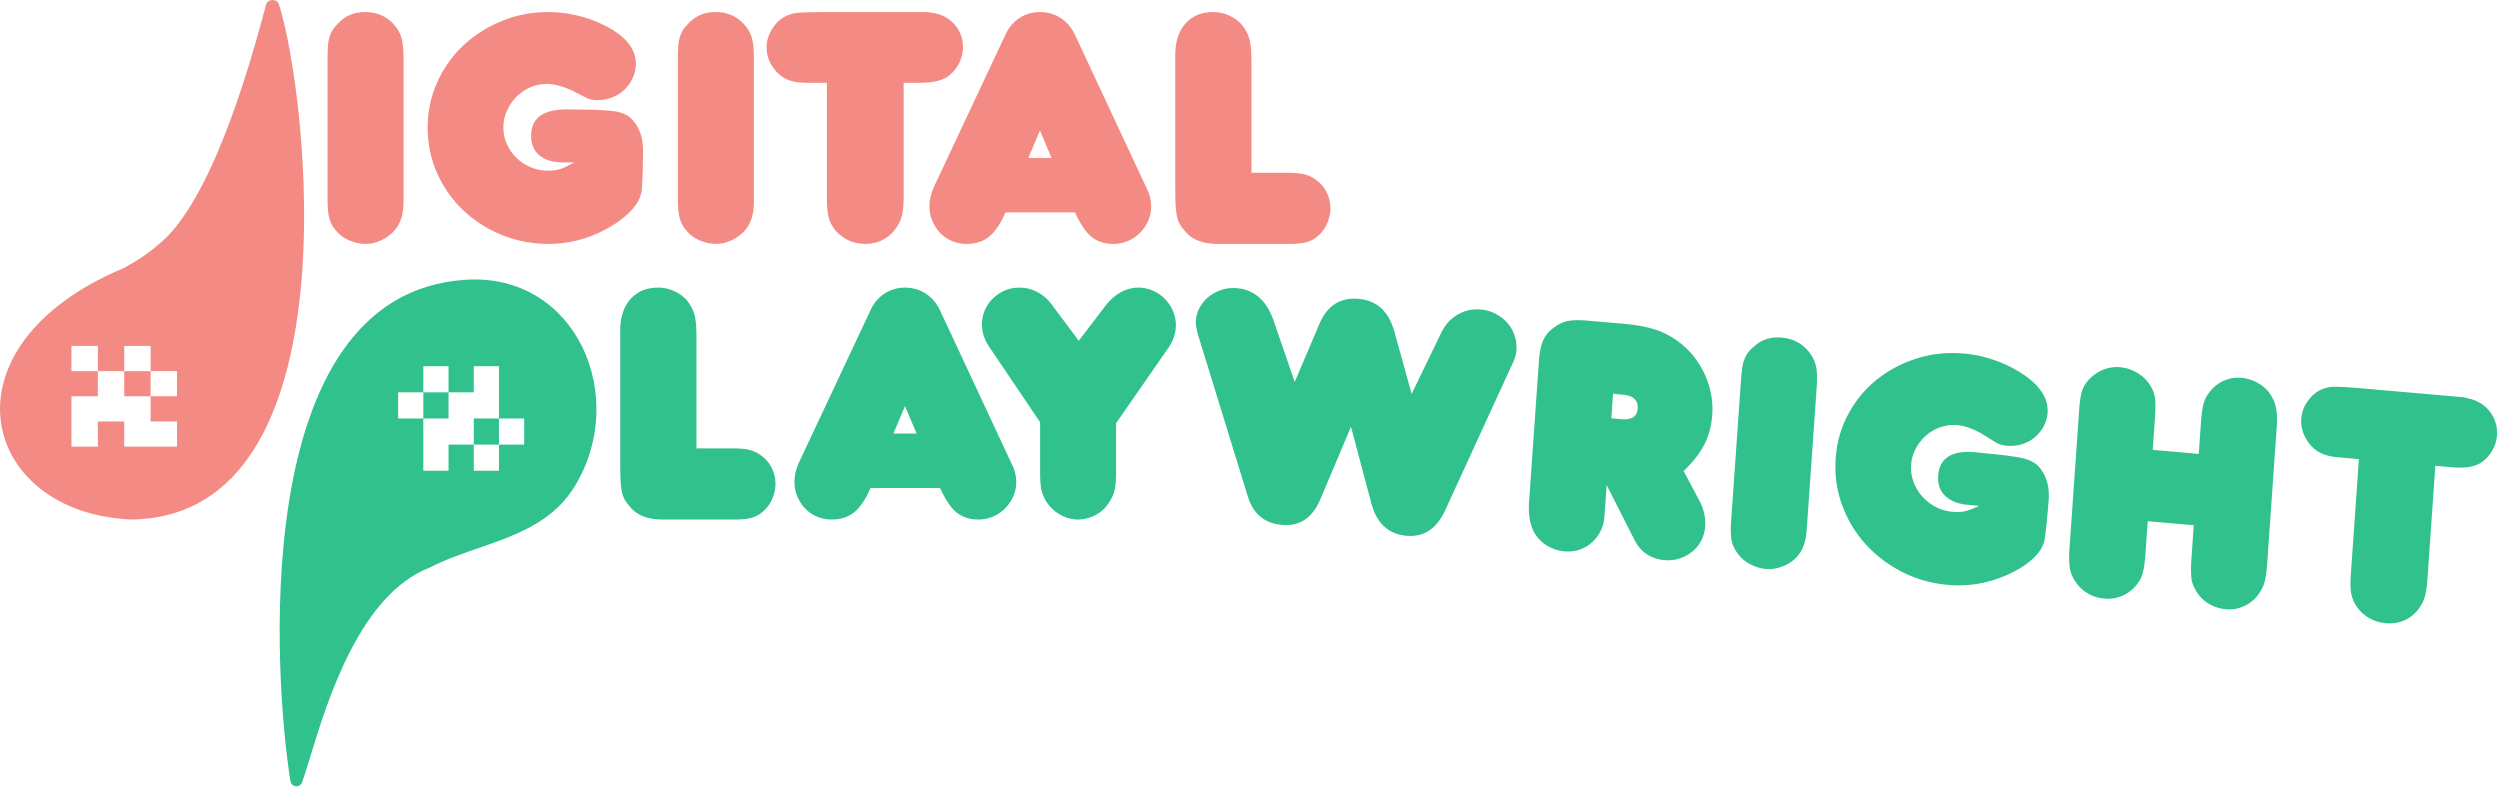 <svg xmlns="http://www.w3.org/2000/svg" width="3946" height="1242" fill="none"><path fill="#30C18D" d="M1046.23 820c-23.36 0-40.33-6.358-50.897-19.099-3.608-3.971-6.528-7.753-8.736-11.346-2.16-3.64-3.799-7.989-4.938-13.048-1.092-5.105-1.804-11.558-2.184-19.382-.333-7.801-.475-18.083-.475-30.823V521.603c0-20.73 5.342-37.182 16.048-49.355C1005.8 460.098 1020.31 454 1038.54 454c9.5 0 18.42 2.033 26.78 6.051 8.4 3.971 15.19 9.242 20.32 15.79 2.52 3.593 4.7 7.138 6.55 10.589 1.83 3.475 3.28 7.47 4.37 12.008 1.07 4.538 1.81 9.715 2.19 15.506.38 5.815.57 13.048.57 21.747V707.77h59.06c10.19 0 18.47.827 24.88 2.458 6.39 1.655 12.3 4.491 17.76 8.51 7.26 5.058 12.91 11.582 16.9 19.572 4.04 8.013 6.08 16.356 6.08 25.055 0 8.013-1.66 15.932-4.94 23.732-3.3 7.753-7.86 14.182-13.67 19.288-5.46 5.106-11.56 8.675-18.33 10.684-6.72 1.962-15.36 2.931-25.92 2.931h-114.91zm327.8-49.738c-7.55 17.643-16.08 30.359-25.61 38.101-9.49 7.766-21.39 11.637-35.71 11.637-8.3 0-16.04-1.548-23.19-4.598-7.17-3.05-13.36-7.274-18.6-12.67-5.19-5.443-9.3-11.754-12.34-18.957-3.06-7.179-4.58-14.945-4.58-23.273 0-10.065 2.48-20.506 7.48-31.345l112.55-239.495c5.05-11.121 12.39-19.849 22.06-26.184 9.73-6.311 20.5-9.478 32.35-9.478 12.2 0 23.14 3.167 32.81 9.478 9.72 6.335 17.25 15.25 22.62 26.747l113.12 242.217c4.67 9.009 7.01 18.558 7.01 28.623 0 8.258-1.64 15.93-4.86 22.992-3.25 7.015-7.57 13.232-13 18.675-5.37 5.396-11.63 9.62-18.79 12.67-7.17 3.05-14.91 4.598-23.18 4.598-13.65 0-25.05-3.683-34.21-11.074-9.12-7.367-17.81-20.271-26.09-38.664h-109.84zm72.73-85.964-18.32-43.263-18.32 43.263h36.64zm194.97-17.83-79.83-118.34c-7.94-11.191-11.9-23.274-11.9-36.225 0-7.93 1.52-15.414 4.59-22.429 3.05-7.062 7.26-13.186 12.65-18.394 5.43-5.255 11.64-9.408 18.64-12.482 6.98-3.05 14.64-4.598 22.96-4.598 10.42 0 20.14 2.44 29.14 7.32 8.99 4.88 16.7 11.825 23.14 20.834l41.6 55.651 43.75-57.247c6.8-8.305 14.53-14.827 23.15-19.52 8.62-4.692 17.61-7.038 26.98-7.038 7.92 0 15.48 1.548 22.67 4.598 7.17 3.074 13.45 7.32 18.83 12.764 5.44 5.396 9.77 11.683 13.03 18.863 3.23 7.202 4.87 14.78 4.87 22.71 0 11.895-3.61 23.438-10.77 34.63l-83.67 120.498v78.362c0 11.214-.73 20.059-2.16 26.558-1.45 6.452-4.17 12.74-8.15 18.863-5.01 8.704-12.08 15.579-21.27 20.646-9.18 4.998-18.64 7.508-28.39 7.508-9.69 0-19.01-2.51-28.01-7.508-8.99-5.067-16.18-11.754-21.55-20.083-4-6.123-6.72-12.411-8.15-18.863-1.45-6.499-2.15-15.531-2.15-27.121v-79.957zm251.08-132.095a90.992 90.992 0 0 1-4.16-15.811c-.92-5.356-1.26-9.459-1.06-12.337.55-7.911 2.71-15.14 6.5-21.661 3.76-6.57 8.55-12.108 14.38-16.638 5.8-4.579 12.46-8.07 19.98-10.496 7.57-2.399 15.55-3.255 23.93-2.522 28.18 2.465 47.72 20.281 58.62 53.448l32.57 94.496 38.96-91.535c12.29-28.924 32.88-42.146 61.77-39.618 28.87 2.525 47.7 19.762 56.54 51.664l27.31 98.37 47.13-97.32c5.95-12.148 14.48-21.457 25.61-27.9 11.1-6.423 23.26-9.08 36.47-7.924 8.38.733 16.1 2.963 23.19 6.644 7.14 3.71 13.25 8.413 18.36 14.134 5.09 5.673 8.94 12.25 11.55 19.754 2.59 7.456 3.62 15.294 3.05 23.532-.26 3.628-.97 7.356-2.13 11.211-1.18 3.853-3.47 9.28-6.88 16.258l-102.93 224.21c-13.47 29.975-33.9 43.752-61.31 41.354-28.51-2.495-47-19.3-55.48-50.442l-32.39-121.608-48.2 113.992c-12.37 29.695-32.62 43.299-60.8 40.834-27.8-2.432-45.86-17.764-54.16-45.993l-76.42-248.096zm643.12 231.222-3.45 49.424c-.62 8.748-2.74 16.605-6.31 23.551-3.61 6.968-8.24 12.945-13.92 17.952-5.62 4.964-12.09 8.668-19.42 11.111-7.29 2.447-15.08 3.331-23.41 2.603-9.08-.795-17.69-3.447-25.8-7.952-8.06-4.548-14.59-10.528-19.59-17.941-8.58-12.754-12.07-30.189-10.53-52.259l15.61-223.253c.91-13.064 3.1-23.548 6.57-31.405 3.46-7.906 9.04-14.63 16.73-20.173 7.29-5.554 14.75-9.077 22.35-10.571 7.57-1.544 18.67-1.688 33.24-.413l50.13 4.385c14.87 1.302 26.26 2.773 34.14 4.411 7.93 1.595 15.85 3.64 23.74 6.157 13.91 5.203 26.38 12.32 37.43 21.306 11.04 8.936 20.35 19.312 27.9 31.099 7.6 11.815 13.32 24.604 17.11 38.411 3.79 13.807 5.18 27.95 4.17 42.404-1.21 17.426-5.33 33.032-12.31 46.845-7.01 13.764-17.93 27.825-32.83 42.203l25.22 47.567c3.54 6.526 5.98 13.216 7.35 20.097 1.36 6.833 1.83 13.327 1.4 19.481-.58 8.3-2.68 15.874-6.25 22.703-3.59 6.779-8.3 12.559-14.16 17.361-5.8 4.759-12.43 8.354-19.88 10.787-7.47 2.43-15.41 3.302-23.78 2.569-21.82-1.909-37.71-12.599-47.62-32.066l-43.83-86.394zm12.28-104.924 8.14.712c18.11 2.296 27.63-3.276 28.57-16.669.96-13.771-7.85-21.09-26.44-21.957l-5.21-.455c-1.96-.172-4.38-.574-7.24-1.203l-2.74 39.142 4.92.43zm199.64-59.1c.52-7.536 1.12-13.983 1.82-19.337.76-5.327 1.79-9.922 3.15-13.759 1.41-3.88 3.2-7.467 5.4-10.736 2.24-3.242 5.12-6.334 8.62-9.23 12.09-11.988 27.21-17.211 45.33-15.626 18.11 1.585 32.53 9.204 43.3 22.815 5.68 7.349 9.33 14.898 10.95 22.622 1.67 7.751 2 18.989.97 33.71l-15.57 222.717c-.81 11.561-2.67 20.911-5.57 28.052-2.85 7.168-7.21 13.568-13.11 19.198-6.23 5.624-13.46 9.89-21.68 12.796-8.18 2.865-16.27 3.946-24.25 3.248-8.3-.726-16.43-3.18-24.36-7.311-7.94-4.134-14.23-9.299-18.85-15.496-5.37-6.616-8.9-13.612-10.59-20.989-1.64-7.349-2.01-17.342-1.13-29.957l15.57-222.717zm359.03 195.338c-16.15-1.413-28.36-6.147-36.63-14.228-8.28-8.059-11.96-18.721-11.03-31.942 1.94-27.822 21.38-40.129 58.35-36.894l40.91 4.126c10.38 1.272 18.95 2.477 25.71 3.615 6.81 1.098 12.57 2.535 17.29 4.337 4.76 1.829 8.68 3.926 11.78 6.315 3.08 2.343 5.95 5.395 8.58 9.133 4.57 6.366 7.83 13.485 9.8 21.356 2.01 7.829 2.67 16.974 1.94 27.41l-2.86 32.822c-.84 7.283-1.47 12.9-1.93 16.868-.47 3.968-.88 7.189-1.24 9.64-.36 2.406-.78 4.373-1.26 5.903-.44 1.556-1.08 3.322-1.97 5.294-3.51 8.804-10.8 17.64-21.89 26.51-11.1 8.823-24.83 16.504-41.21 23.089-27.87 11.227-56.72 15.536-86.5 12.931-26.17-2.29-50.52-9.226-73.04-20.785-22.47-11.623-41.75-26.429-57.85-44.419-16.04-18.031-28.24-38.595-36.6-61.693-8.31-23.139-11.55-47.406-9.77-72.829 1.75-25.038 8.31-48.243 19.73-69.61 11.46-21.409 26.37-39.511 44.71-54.306 18.39-14.835 39.39-26.026 63.01-33.571 23.67-7.587 48.62-10.233 74.86-7.937 17.58 1.538 34.8 5.414 51.68 11.627 16.92 6.173 32.62 14.425 47.08 24.801 23.66 17.512 34.79 36.48 33.36 56.945-.56 8.036-2.72 15.386-6.43 22.032-3.73 6.665-8.46 12.379-14.18 17.162-5.74 4.737-12.38 8.256-19.92 10.557-7.57 2.321-15.51 3.108-23.78 2.384-2.88-.252-5.73-.73-8.55-1.477-2.84-.795-5.13-1.633-6.88-2.515l-25.42-15.799c-6.3-3.398-12.52-6.22-18.69-8.468-6.19-2.296-12.3-3.718-18.33-4.246-9.35-.818-18.31.266-26.84 3.209-8.48 2.903-16 7.233-22.54 12.97-6.56 5.689-12.03 12.568-16.4 20.613-4.32 8.004-6.79 16.511-7.42 25.498-.66 9.417.59 18.455 3.75 27.113 3.2 8.662 7.74 16.326 13.63 22.967 5.86 6.663 12.97 12.205 21.32 16.625 8.34 4.374 17.38 6.987 27.1 7.838 7.53.658 14.14.302 19.83-1.09 5.67-1.44 12.99-4.238 21.94-8.376l-17.2-1.505zm355.76 32.126-72.68-6.359-3.55 50.741c-.53 7.56-1.15 13.745-1.87 18.58-.66 4.793-1.48 8.96-2.48 12.499-.96 3.566-2.15 6.734-3.6 9.481-1.47 2.767-3.41 5.683-5.82 8.721-5.99 7.765-13.5 13.607-22.54 17.526-8.99 3.923-18.54 5.442-28.64 4.558-10.49-.918-19.93-4.099-28.32-9.541-8.33-5.439-14.92-12.514-19.73-21.224-1.99-3.424-3.48-6.734-4.52-9.909-1.05-3.153-1.8-6.657-2.3-10.468-.44-3.853-.65-8.251-.69-13.152.01-4.897.28-10.737.76-17.548l15.15-216.819c.88-12.544 2.33-22.143 4.38-28.815 2.11-6.716 5.93-12.904 11.44-18.591 6.27-6.658 13.6-11.714 21.99-15.125 8.43-3.453 17.38-4.79 26.8-3.966 9.41.824 18.3 3.721 26.67 8.644 8.38 4.877 15.04 11.159 20 18.799 2.27 3.471 4.03 6.71 5.29 9.693 1.24 3.004 2.16 6.358 2.8 10.041.7 3.64 1 8.093.96 13.365.02 5.229-.24 11.611-.77 19.147l-3.54 50.741 72.68 6.359 3.43-49.15c1.01-14.347 2.55-24.949 4.69-31.803 2.12-6.902 5.97-13.536 11.53-19.901 5.89-6.691 12.97-11.77 21.23-15.191 8.25-3.47 17.06-4.819 26.43-3.999 9.41.824 18.21 3.619 26.41 8.339 8.24 4.677 14.82 10.857 19.73 18.492 4.28 6.544 7.15 13.671 8.64 21.384 1.48 7.735 1.82 17.349 1.02 28.817l-15.23 217.848c-.43 6.132-.98 11.405-1.67 15.866s-1.54 8.484-2.55 12.022c-.96 3.566-2.15 6.735-3.6 9.481-1.47 2.767-3.21 5.7-5.25 8.771-6.09 8.509-13.74 14.905-22.94 19.186-9.2 4.211-19.05 5.869-29.52 4.952-9.41-.823-18.21-3.665-26.4-8.526-8.18-4.907-14.74-11.391-19.67-19.428-1.92-3.371-3.58-6.648-4.99-9.856-1.44-3.187-2.37-6.801-2.85-10.799-.43-4.04-.63-8.579-.66-13.621-.02-5.088.22-11.236.73-18.492l3.62-51.77zm260.63-104.37-32.37-2.832c-10.62-.929-19.39-2.954-26.31-6.098-6.94-3.192-12.97-7.729-18.11-13.636-10.47-12.921-15.19-26.666-14.17-41.191.73-10.493 4.42-20.158 11.13-29.014 6.68-8.905 14.55-14.977 23.59-18.243 3.39-1.151 6.39-1.956 8.99-2.44 2.58-.534 6.09-.748 10.49-.695 4.46.01 10.26.233 17.39.667 7.11.432 16.71 1.177 28.78 2.233l121.79 10.656 19.72 1.724c4.76.417 8.4.736 10.95.958 2.59.228 4.51.491 5.79.792 1.25.299 2.77.717 4.6 1.257 14.54 3.051 26.03 10.058 34.46 21.045 8.43 10.939 12.16 23.459 11.17 37.606-.56 7.923-2.86 15.55-6.87 22.839-4.03 7.31-9.34 13.417-15.94 18.344-10.13 7.844-25.95 10.825-47.47 8.942l-26.95-2.358-12.61 180.338c-.76 10.894-2.12 19.719-4.05 26.501-1.96 6.732-5.13 13.003-9.56 18.807-6.08 8.199-13.6 14.279-22.54 18.241-8.9 3.966-18.66 5.484-29.26 4.558-10.28-.9-19.56-3.894-27.82-8.983-8.27-5.088-15.05-11.874-20.33-20.378-3.64-6.51-5.96-13.071-6.96-19.683-1.02-6.66-1.07-16.155-.21-28.487l12.68-181.47z"/><path fill="#F38B84" d="M517 93.045c0-7.555.142-14.03.474-19.427.378-5.372 1.089-10.041 2.178-13.983 1.136-3.988 2.676-7.718 4.641-11.167 2.012-3.426 4.664-6.757 7.956-9.948C543.472 25.522 558.2 19 576.384 19c18.185 0 33.102 6.335 44.799 18.957 6.18 6.827 10.347 14.03 12.502 21.584C635.887 67.12 637 78.287 637 93.046v223.26c0 11.59-1.208 21.068-3.599 28.435-2.344 7.39-6.251 14.147-11.744 20.271-5.825 6.147-12.739 11.027-20.742 14.64-7.956 3.566-15.959 5.349-23.962 5.349-8.335 0-16.622-1.736-24.815-5.162-8.216-3.425-14.846-8.023-19.889-13.795-5.825-6.123-9.827-12.786-12.029-19.989-2.154-7.179-3.22-17.104-3.22-29.749V93.045zm372.06 163.329c-16.212 0-28.716-3.654-37.538-10.984-8.821-7.307-13.232-17.61-13.232-30.863 0-27.89 18.534-41.847 55.65-41.847l41.104.545c10.44.363 19.074.817 25.901 1.361 6.874.5 12.716 1.43 17.549 2.814 4.88 1.407 8.939 3.155 12.2 5.265 3.238 2.065 6.311 4.857 9.197 8.351 4.999 5.946 8.749 12.754 11.259 20.424 2.56 7.625 3.85 16.68 3.85 27.142l-.56 32.951c-.33 7.33-.57 12.98-.75 16.974-.19 3.994-.38 7.24-.57 9.713-.18 2.428-.47 4.425-.84 5.991-.33 1.589-.85 3.404-1.6 5.447-2.88 9.077-9.55 18.518-19.986 28.321-10.464 9.758-23.625 18.609-39.509 26.597C924.158 378.192 895.676 385 865.787 385c-26.277 0-51.052-4.788-74.326-14.342-23.226-9.622-43.497-22.694-60.811-39.215-17.267-16.566-30.875-35.991-40.823-58.276-9.9-22.331-14.827-46.227-14.827-71.712 0-25.099 4.927-48.791 14.827-71.076 9.948-22.33 23.556-41.665 40.823-58.004 17.314-16.385 37.491-29.365 60.53-38.942C814.266 23.811 838.97 19 865.317 19c17.643 0 35.098 2.36 52.366 7.08 17.314 4.675 33.549 11.529 48.705 20.606C991.21 62.072 1003.64 80 1003.64 100.515c0 8.056-1.64 15.568-4.875 22.512-3.261 6.967-7.578 13.071-12.951 18.336-5.396 5.22-11.777 9.304-19.144 12.255-7.39 2.972-15.25 4.447-23.555 4.447-2.886 0-5.772-.226-8.634-.726-2.886-.544-5.232-1.18-7.038-1.906l-26.465-13.525c-6.522-2.837-12.927-5.106-19.238-6.808-6.334-1.748-12.528-2.633-18.581-2.633-9.384 0-18.253 1.861-26.558 5.537-8.258 3.631-15.461 8.601-21.584 14.887-6.147 6.241-11.121 13.571-14.922 21.968-3.754 8.351-5.63 17.042-5.63 26.052 0 9.44 1.876 18.336 5.63 26.687 3.801 8.351 8.869 15.591 15.203 21.695 6.311 6.127 13.795 11.029 22.429 14.706 8.634 3.63 17.831 5.446 27.59 5.446 7.555 0 14.124-.93 19.708-2.814 5.56-1.929 12.669-5.356 21.303-10.257H889.06zM1070 93.045c0-7.555.14-14.03.47-19.427.38-5.372 1.09-10.041 2.18-13.983 1.14-3.988 2.68-7.718 4.64-11.167 2.01-3.426 4.67-6.757 7.96-9.948C1096.47 25.522 1111.2 19 1129.38 19c18.19 0 33.1 6.335 44.8 18.957 6.18 6.827 10.35 14.03 12.5 21.584 2.21 7.579 3.32 18.746 3.32 33.504v223.26c0 11.59-1.21 21.068-3.6 28.435-2.35 7.39-6.25 14.147-11.75 20.271-5.82 6.147-12.73 11.027-20.74 14.64-7.95 3.566-15.96 5.349-23.96 5.349-8.33 0-16.62-1.736-24.81-5.162-8.22-3.425-14.85-8.023-19.89-13.795-5.83-6.123-9.83-12.786-12.03-19.989-2.16-7.179-3.22-17.104-3.22-29.749V93.045zm235.21 37.618h-32.5c-10.66 0-19.55-1.253-26.67-3.782-7.15-2.577-13.48-6.572-19.02-12.008-11.36-11.961-17.02-25.245-17.02-39.805 0-10.519 3.01-20.47 9.08-29.878 6.05-9.455 13.48-16.191 22.27-20.233 3.3-1.442 6.24-2.506 8.8-3.215 2.53-.757 6.02-1.277 10.42-1.607 4.44-.379 10.25-.662 17.39-.851 7.13-.19 16.76-.284 28.87-.284h153.04c2.61 0 4.54.095 5.83.284 1.27.189 2.82.472 4.69.85 14.72 1.773 26.67 7.754 35.84 17.965 9.18 10.164 13.77 22.314 13.77 36.496 0 7.942-1.77 15.742-5.26 23.354-3.51 7.634-8.39 14.182-14.62 19.666-9.56 8.698-25.14 13.048-46.75 13.048h-27.05v180.778c0 10.92-.74 19.831-2.2 26.757-1.48 6.879-4.2 13.402-8.22 19.572-5.49 8.698-12.57 15.411-21.22 20.139-8.6 4.727-18.23 7.091-28.87 7.091-10.32 0-19.78-2.175-28.39-6.524-8.6-4.349-15.84-10.519-21.7-18.532-4.08-6.169-6.86-12.504-8.31-19.004-1.48-6.547-2.2-16.002-2.2-28.365V130.663zm281.82 204.599c-7.55 17.643-16.08 30.359-25.61 38.101-9.49 7.766-21.39 11.637-35.71 11.637-8.3 0-16.04-1.548-23.19-4.598-7.17-3.05-13.36-7.274-18.6-12.67-5.19-5.443-9.3-11.754-12.34-18.957-3.06-7.179-4.58-14.945-4.58-23.273 0-10.065 2.48-20.506 7.48-31.345l112.55-239.495c5.05-11.121 12.39-19.849 22.06-26.183 9.73-6.312 20.5-9.479 32.35-9.479 12.2 0 23.14 3.167 32.81 9.479 9.72 6.334 17.25 15.25 22.62 26.746l113.12 242.217c4.67 9.009 7.01 18.558 7.01 28.623 0 8.258-1.64 15.93-4.86 22.992-3.25 7.015-7.57 13.232-13 18.675-5.37 5.396-11.63 9.62-18.79 12.67-7.17 3.05-14.91 4.598-23.18 4.598-13.65 0-25.05-3.683-34.21-11.074-9.12-7.367-17.81-20.271-26.09-38.664h-109.84zm72.73-85.964-18.32-43.263-18.32 43.263h36.64zM1922.23 385c-23.36 0-40.33-6.358-50.9-19.099-3.61-3.971-6.53-7.753-8.73-11.346-2.16-3.64-3.8-7.989-4.94-13.048-1.09-5.105-1.81-11.558-2.19-19.382-.33-7.801-.47-18.083-.47-30.823v-204.7c0-20.73 5.34-37.18 16.05-49.354C1881.8 25.098 1896.31 19 1914.54 19c9.5 0 18.42 2.033 26.78 6.051 8.4 3.971 15.19 9.242 20.32 15.79 2.52 3.593 4.7 7.138 6.55 10.59 1.83 3.474 3.28 7.469 4.37 12.007 1.07 4.538 1.81 9.715 2.19 15.506.38 5.815.57 13.048.57 21.747V272.77h59.06c10.19 0 18.47.827 24.88 2.458 6.39 1.655 12.3 4.491 17.76 8.51 7.26 5.058 12.91 11.582 16.9 19.572 4.04 8.013 6.08 16.357 6.08 25.055 0 8.013-1.66 15.932-4.94 23.732-3.3 7.753-7.86 14.182-13.67 19.288-5.46 5.106-11.56 8.675-18.33 10.684-6.72 1.962-15.36 2.931-25.92 2.931h-114.91z"/><path fill="#30C18D" fill-rule="evenodd" d="M458.327 1232.42c1.702 10.51 15.091 11.93 18.636 1.97 3.531-9.87 7.595-23.17 12.378-38.82 27.43-89.76 78.536-256.992 188.8-299.664 76.177-39.621 177.572-45.471 228.208-127.057 87.532-141.035 4.218-338.618-171.745-327.247-348.973 22.553-300.342 641.428-276.277 790.818zm209.849-654.429h39.802v41.264h-39.802v-41.264zm0 82.528h-39.802v-41.264h39.802v41.264zm79.605 41.264h-39.803v41.264h-39.802v-82.528h39.802v-41.264h39.803v-41.264h39.802v82.528h-39.802v41.264zm39.802 0v41.264h-39.802v-41.264h39.802zm0 0h39.802v-41.264h-39.802v41.264z" clip-rule="evenodd"/><path fill="#F38B84" fill-rule="evenodd" d="M440.402 7.184c-3.135-9.81-17.923-9.49-20.581.45-.516 1.916-1.082 4.03-1.699 6.33-17.888 66.74-77.796 290.251-160.848 365.867-21.886 19.246-35.509 28.712-62.253 43.386-295.416 124-225.636 387.181 12.827 396.783 355.029-5.485 276.989-673.309 232.554-812.816zM196.092 546.03h41.655v39.726h-41.655V546.03zm41.655 79.452h-41.655v-39.726h-41.655V546.03h-41.655v39.726h41.655v39.726h-41.655v79.452h41.655v-39.726h41.655v39.726h83.311v-39.726h-41.656v-39.726zm0 0h41.656v-39.726h-41.656v39.726z" clip-rule="evenodd"/></svg>